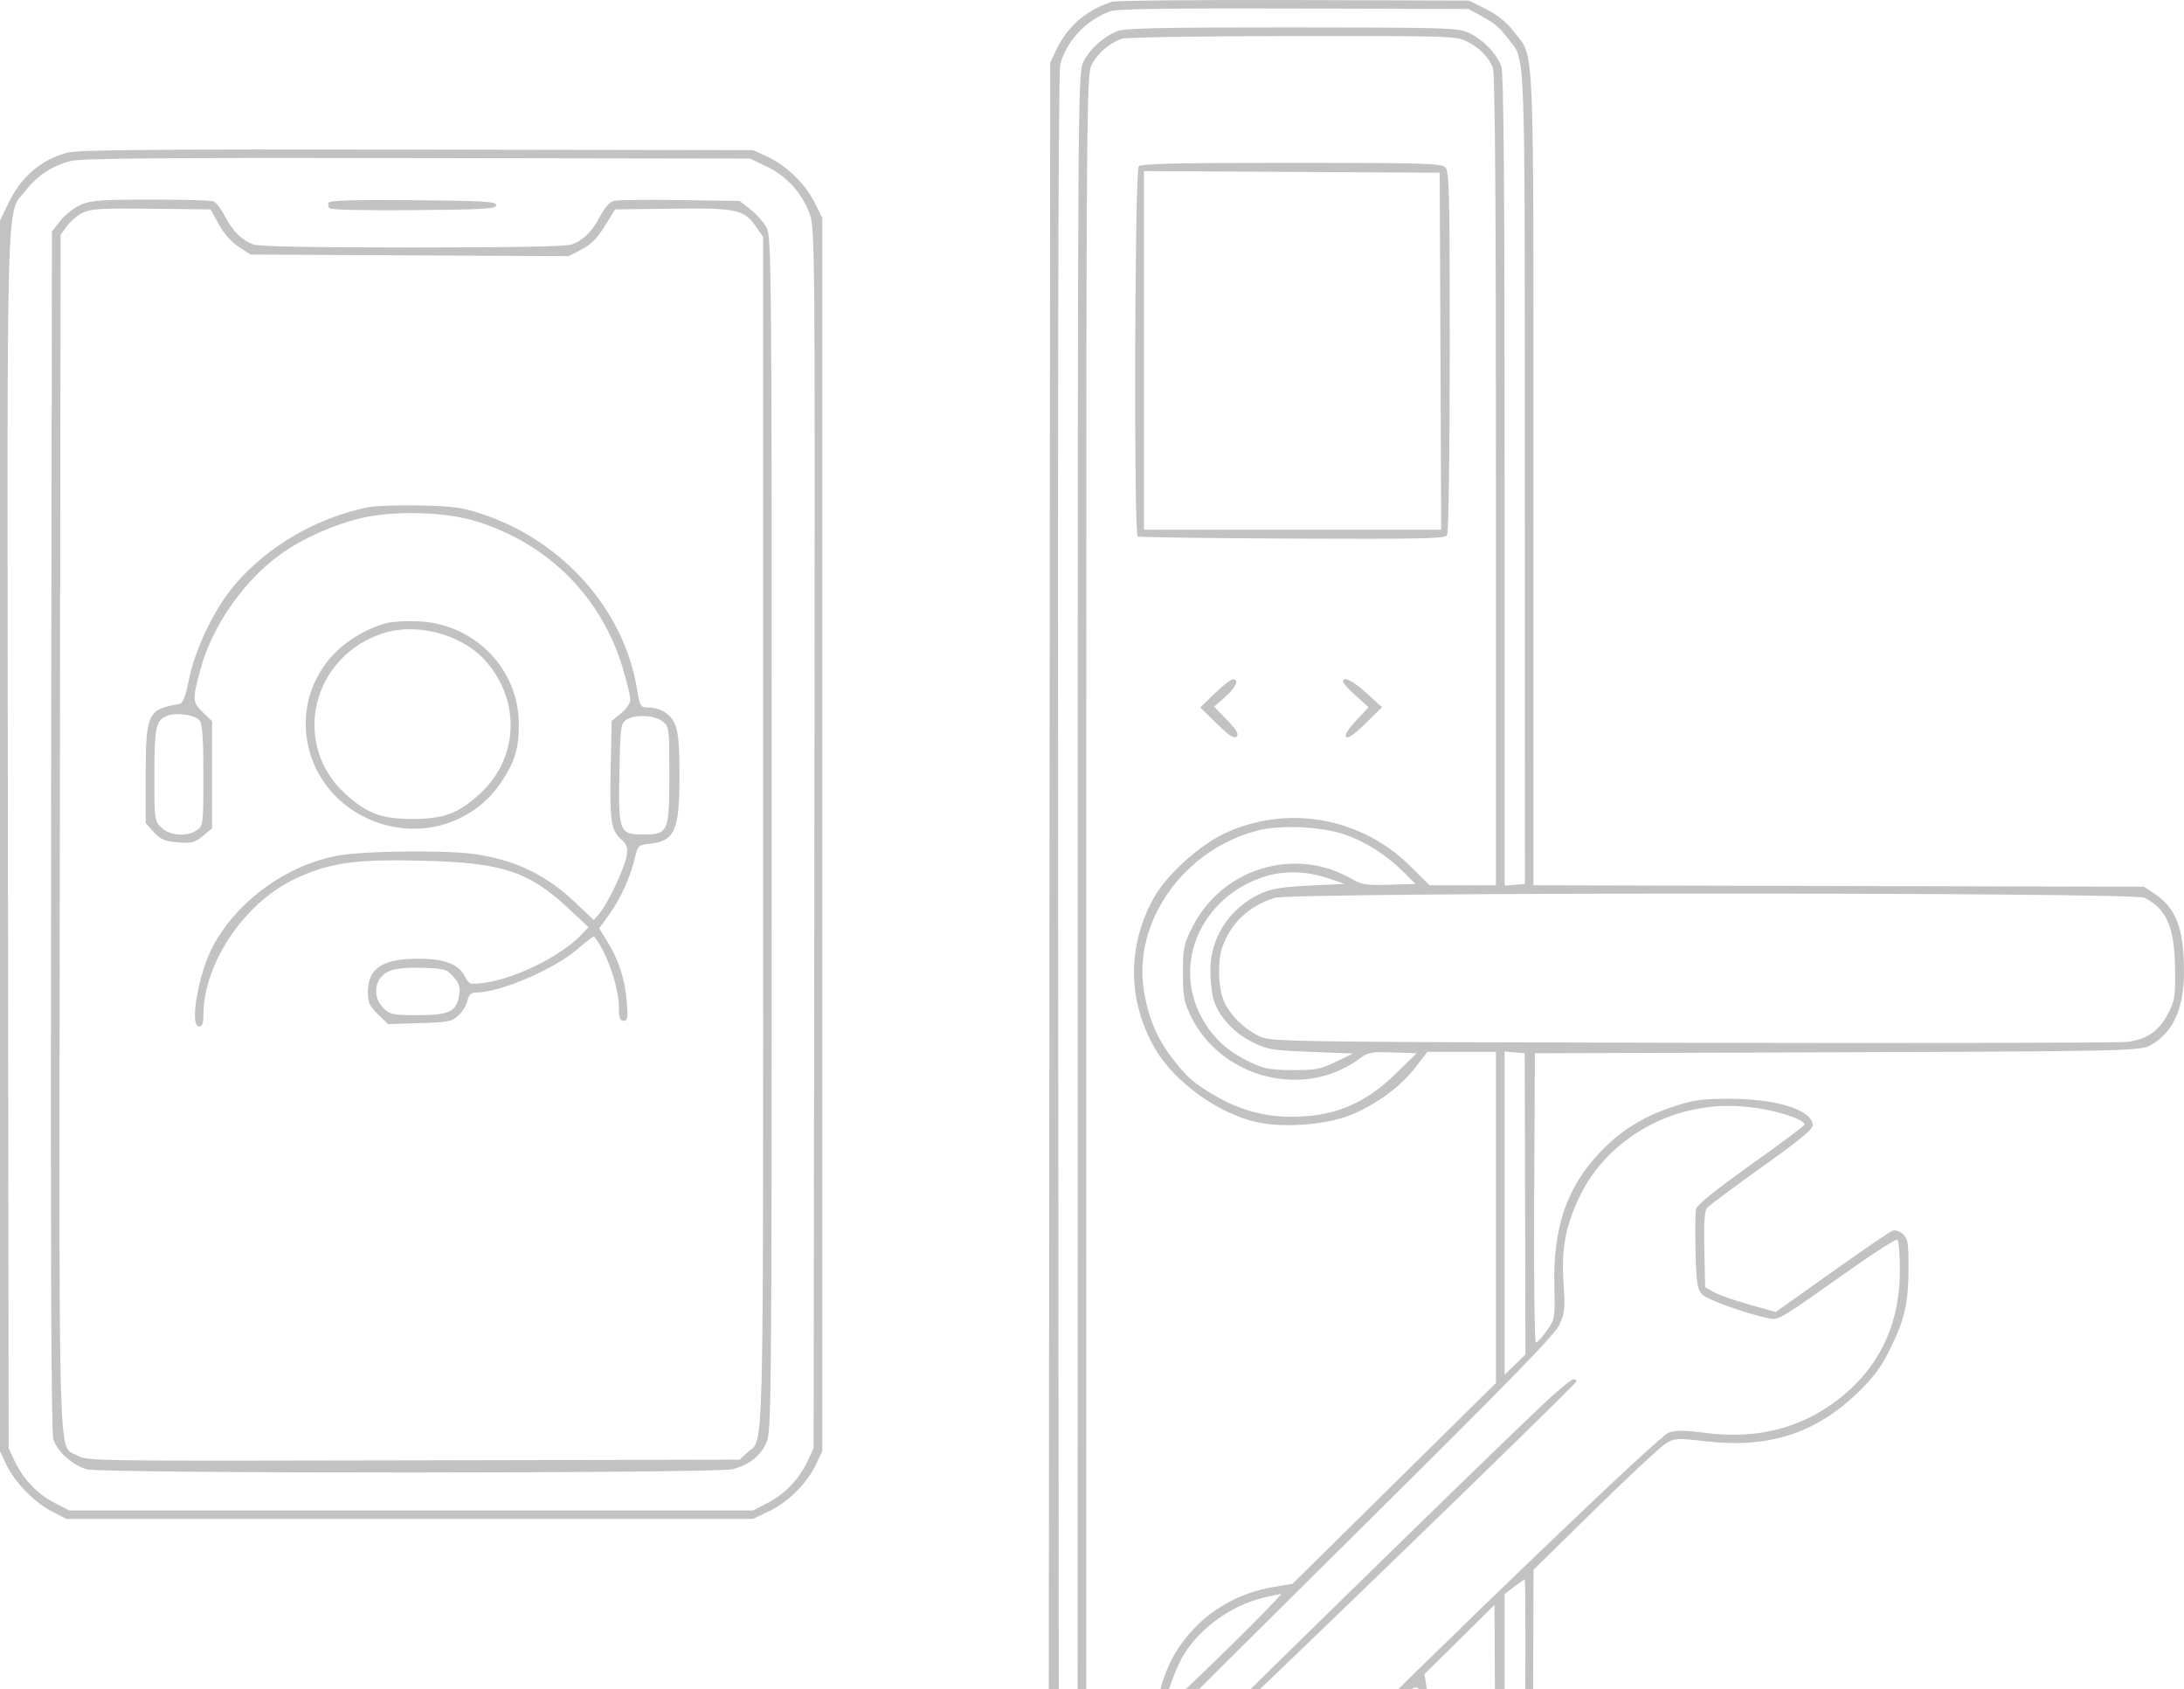 <?xml version="1.0" encoding="UTF-8"?> <svg xmlns="http://www.w3.org/2000/svg" width="397" height="307" viewBox="0 0 397 307" fill="none"><path fill-rule="evenodd" clip-rule="evenodd" d="M202.177 0.318C197.597 1.712 194.029 4.776 192.006 9.052L190.902 11.386L190.767 164.033L190.633 316.68L187.027 317.008C172.557 318.323 160.977 328.593 158.311 342.473C157.435 347.042 157.608 353.395 158.662 355.321C159.746 357.303 161.509 356.481 170.017 350.028C174.581 346.566 179.21 343.069 180.305 342.256L182.296 340.777L186.467 341.708L190.639 342.64L190.645 350.635C190.648 355.032 190.792 359.464 190.965 360.483L191.278 362.337L184.01 368.111C180.012 371.287 176.545 374.217 176.304 374.624C174.676 377.372 182.236 380.17 191.164 380.123C197.179 380.092 201.636 379.03 206.635 376.435L210.306 374.53L238.627 374.273L266.948 374.017L269.668 372.614C273.02 370.886 275.716 368.23 277.29 365.106L278.486 362.733L278.625 324.008L278.764 285.283L289.9 274.359C296.026 268.351 301.82 262.957 302.777 262.371C304.445 261.35 304.751 261.332 310.12 261.949C321.556 263.263 330.089 260.505 337.804 253.002C340.681 250.205 342.015 248.385 343.657 245.019C346.268 239.667 346.927 236.678 346.927 230.199C346.927 225.857 346.787 225.05 345.897 224.263C345.298 223.732 344.501 223.49 343.99 223.682C343.506 223.863 338.538 227.259 332.948 231.228L322.786 238.443L317.942 237.086C315.279 236.339 312.392 235.325 311.526 234.832L309.953 233.935L309.806 227.11C309.702 222.256 309.847 220.064 310.308 219.52C310.665 219.099 315.169 215.745 320.316 212.067C327.679 206.805 329.64 205.16 329.516 204.349C329.094 201.598 322.724 199.667 314.149 199.692C309.256 199.707 307.743 199.923 304.189 201.116C298.525 203.017 294.689 205.398 290.889 209.371C284.826 215.709 282.29 223.087 282.539 233.66C282.679 239.587 282.652 239.744 281.168 241.848C280.335 243.028 279.448 243.993 279.196 243.993C278.939 243.993 278.798 232.443 278.874 217.706L279.01 191.419L318.344 191.298C385.858 191.09 388.903 191.037 390.803 190.02C394.964 187.793 397.02 183.322 397 176.545C396.976 168.72 395.59 165.073 391.629 162.419L389.747 161.157L334.248 161.023L278.748 160.887V87.093C278.748 4.901 279.005 10.695 275.133 5.684C273.843 4.016 272.193 2.689 270.117 1.65L267.023 0.102L235.256 0.01C217.784 -0.04 202.899 0.098 202.177 0.318ZM201.915 2.009C197.486 3.594 193.919 7.351 192.724 11.693C192.394 12.89 192.258 67.713 192.343 165.319L192.475 317.083L194.179 317.244L195.884 317.405L195.895 165.421C195.906 19.079 195.943 13.361 196.87 11.365C197.935 9.073 200.489 6.728 203.078 5.666C204.429 5.113 210.768 4.977 234.808 4.986C262.955 4.997 264.982 5.058 266.948 5.95C269.537 7.125 272.119 9.791 272.909 12.104C273.341 13.371 273.503 33.935 273.503 87.406V160.963L275.349 160.804L277.195 160.645L277.181 86.968C277.166 6.458 277.344 11.181 274.17 7.062C272.465 4.85 271.763 4.264 269.045 2.783L266.948 1.641L235.218 1.544C213.26 1.476 203.004 1.62 201.915 2.009ZM203.827 7.063C201.507 7.971 199.532 9.676 198.494 11.665C197.468 13.633 197.457 15.246 197.457 165.753V317.853H200.308C203.808 317.853 205.023 317.413 207.594 315.212C209.396 313.67 209.683 313.074 210.384 309.428C211.461 303.826 213.505 299.709 217.089 295.924C220.725 292.083 225.905 289.363 231.325 288.449L234.956 287.838L253.443 269.59L271.93 251.342V221.252V191.163H265.699H259.469L257.268 194.014C254.526 197.565 250.024 200.848 245.354 202.701C241.069 204.401 233.612 204.991 228.785 204.01C221.637 202.559 213.361 196.609 209.846 190.394C204.974 181.779 204.893 172.088 209.62 163.373C211.925 159.123 217.94 153.63 222.719 151.411C234.007 146.168 247.415 148.553 256.331 157.389L259.874 160.901H265.902H271.93V87.331C271.93 36.466 271.757 13.316 271.37 12.317C270.617 10.372 268.924 8.667 266.575 7.49C264.728 6.563 263.126 6.515 234.846 6.546C217.495 6.565 204.546 6.78 203.827 7.063ZM12.299 27.724C7.449 29.014 3.806 32.146 1.471 37.032L0 40.11V151.925V263.74L1.133 266.139C2.661 269.372 6.203 273.026 9.419 274.685L12.062 276.05H74.473H136.883L139.842 274.629C143.294 272.971 146.731 269.535 148.336 266.139L149.47 263.74V151.669V39.597L148.017 36.703C146.321 33.327 142.808 29.965 139.335 28.395L136.883 27.287L75.784 27.188C28.611 27.111 14.141 27.233 12.299 27.724ZM12.823 29.264C9.448 30.16 6.813 31.892 4.692 34.608C1.044 39.28 1.287 30.459 1.438 152.713L1.573 263.227L2.678 265.562C4.227 268.836 6.796 271.523 9.917 273.134L12.587 274.512H74.735H136.883L139.552 273.134C142.674 271.523 145.243 268.836 146.792 265.562L147.896 263.227L148.032 152.341C148.167 42.235 148.161 41.435 147.11 38.69C145.677 34.945 142.967 31.999 139.36 30.267L136.358 28.826L75.784 28.727C29.083 28.652 14.663 28.775 12.823 29.264ZM207.002 30.21C206.261 30.935 206.071 97.056 206.808 97.502C207.048 97.647 219.692 97.819 234.907 97.885C258.479 97.986 262.639 97.895 263.046 97.267C263.319 96.845 263.526 82.572 263.531 63.868C263.538 34.853 263.447 31.117 262.715 30.401C261.987 29.689 258.725 29.595 234.761 29.595C214.36 29.595 207.475 29.748 207.002 30.21ZM207.946 63.684V96.274H234.96H261.973L261.838 63.832L261.703 31.39L234.825 31.242L207.946 31.094V63.684ZM14.624 37.244C13.437 37.771 11.784 39.076 10.953 40.142L9.44 42.081L9.286 150.859C9.18 226.118 9.303 260.215 9.686 261.513C10.36 263.794 13.17 266.315 15.851 267.043C18.698 267.817 130.351 267.788 133.212 267.013C136.213 266.2 138.171 264.667 139.293 262.252C140.235 260.223 140.269 256.353 140.279 151.669C140.29 49.39 140.238 43.087 139.373 41.428C138.869 40.461 137.55 38.961 136.442 38.094L134.428 36.519L123.621 36.361C117.677 36.273 112.272 36.335 111.61 36.498C110.854 36.683 109.937 37.694 109.143 39.221C107.692 42.008 106.051 43.653 103.939 44.435C102.962 44.797 93.178 44.982 74.997 44.982C56.816 44.982 47.033 44.797 46.055 44.435C43.955 43.657 42.304 42.011 40.88 39.276C40.2 37.971 39.261 36.759 38.791 36.583C38.321 36.407 33.178 36.268 27.36 36.274C18.165 36.284 16.5 36.41 14.624 37.244ZM59.765 36.813C59.568 37.123 59.626 37.592 59.894 37.854C60.178 38.132 66.609 38.274 75.294 38.194C88.138 38.077 90.206 37.951 90.206 37.289C90.206 36.626 88.124 36.5 75.164 36.383C64.632 36.288 60.015 36.417 59.765 36.813ZM15.061 38.649C14.115 39.108 12.817 40.202 12.177 41.079L11.014 42.674L10.879 151.292C10.73 270.932 10.495 262.405 13.998 264.5C15.717 265.529 16.288 265.538 75.086 265.409L134.438 265.279L135.842 263.997C138.928 261.176 138.718 269.385 138.718 151.514V43.083L137.528 41.34C135.292 38.067 133.989 37.775 122.253 37.925L111.818 38.058L109.928 41.1C108.552 43.314 107.401 44.469 105.694 45.347L103.352 46.554L74.451 46.409L45.55 46.265L43.405 44.876C42.073 44.014 40.697 42.459 39.773 40.773L38.285 38.058L27.534 37.936C18.48 37.833 16.511 37.946 15.061 38.649ZM66.907 92.184C57.474 94.121 48.643 99.266 42.631 106.327C39.034 110.551 35.537 117.756 34.389 123.304C33.638 126.934 33.26 127.85 32.461 127.98C26.878 128.888 26.485 129.734 26.485 140.864V149.6L27.97 151.226C29.215 152.589 29.92 152.89 32.321 153.085C34.854 153.29 35.382 153.156 36.867 151.934L38.547 150.551V140.812V131.073L36.866 129.445C34.958 127.598 34.938 127.165 36.506 121.436C38.63 113.675 44.361 105.496 51.028 100.709C54.979 97.874 60.653 95.333 65.644 94.165C71.689 92.752 80.922 93.002 86.535 94.731C99.688 98.784 109.403 108.55 113.252 121.592C113.99 124.092 114.593 126.614 114.593 127.197C114.593 127.78 113.827 128.882 112.889 129.647L111.184 131.037L111.016 139.409C110.818 149.202 111.05 150.845 112.862 152.487C113.992 153.512 114.158 154.009 113.896 155.588C113.535 157.766 110.507 164.175 108.984 165.985L107.943 167.222L104.758 164.19C99.418 159.106 94.036 156.443 86.767 155.29C81.526 154.458 65.962 154.607 61.208 155.534C52.015 157.327 43.364 163.579 38.849 171.693C36.138 176.565 34.349 186.547 36.187 186.547C36.754 186.547 36.974 185.979 36.974 184.52C36.974 175.048 44.47 163.972 53.818 159.63C59.943 156.785 64.741 156.117 76.833 156.427C91.375 156.8 96.066 158.335 103.317 165.091L106.989 168.513L105.443 170.099C101.743 173.893 93.505 177.911 87.947 178.632C85.411 178.961 85.285 178.917 84.505 177.444C83.319 175.198 80.791 174.237 76.081 174.237C69.526 174.237 66.868 175.986 66.868 180.301C66.868 182.181 67.165 182.836 68.698 184.336L70.528 186.125L76.261 185.951C81.445 185.794 82.123 185.66 83.32 184.559C84.049 183.889 84.794 182.677 84.976 181.866C85.219 180.785 85.616 180.392 86.466 180.392C90.922 180.392 100.854 176.125 105.11 172.382C106.599 171.073 107.891 170.09 107.982 170.196C110.189 172.787 112.496 179.356 112.496 183.05C112.496 184.995 112.678 185.521 113.353 185.521C114.088 185.521 114.171 185.03 113.937 182.059C113.618 178.01 112.454 174.41 110.391 171.095L108.915 168.723L110.642 166.347C112.72 163.489 114.557 159.496 115.364 156.084C115.92 153.737 116.074 153.563 117.767 153.393C122.698 152.899 123.509 151.137 123.509 140.922C123.509 132.625 123.123 130.998 120.773 129.388C120.131 128.947 118.877 128.587 117.988 128.587C116.39 128.587 116.364 128.545 115.729 124.869C113.269 110.62 102.193 98.238 87.584 93.403C83.998 92.217 82.36 91.993 76.308 91.862C72.414 91.776 68.184 91.922 66.907 92.184ZM70.406 113.211C67.198 114.004 63.563 116.04 61.161 118.39C51.737 127.606 54.629 143.152 66.81 148.753C75.58 152.785 85.675 150.102 90.985 142.326C93.596 138.503 94.363 135.983 94.307 131.408C94.188 121.522 86.308 113.456 76.253 112.929C74.12 112.816 71.489 112.944 70.406 113.211ZM69.817 115.034C56.698 119.133 52.823 135.172 62.757 144.259C66.674 147.843 69.344 148.842 74.997 148.842C80.65 148.842 83.32 147.843 87.237 144.259C94.422 137.686 94.708 126.952 87.892 119.719C83.674 115.244 75.733 113.186 69.817 115.034ZM220.8 126.038L218.181 128.584L221.183 131.519C223.437 133.724 224.334 134.308 224.785 133.867C225.236 133.426 224.802 132.677 223.044 130.857L220.704 128.435L222.716 126.656C224.714 124.891 225.332 123.443 224.073 123.475C223.713 123.484 222.239 124.637 220.8 126.038ZM244.134 123.906C244.134 124.152 245.176 125.292 246.449 126.441L248.764 128.528L246.479 130.994C245.009 132.579 244.373 133.638 244.698 133.958C245.023 134.278 246.274 133.399 248.209 131.489L251.214 128.524L248.424 125.991C245.846 123.651 244.134 122.819 244.134 123.906ZM30.321 130.104C28.339 130.93 28.058 132.267 28.058 140.887C28.058 148.977 28.086 149.177 29.346 150.409C30.866 151.896 33.986 152.118 35.808 150.87C36.938 150.096 36.974 149.794 36.974 140.966C36.974 134.359 36.789 131.614 36.3 130.96C35.515 129.91 31.995 129.405 30.321 130.104ZM113.776 130.853C112.849 131.515 112.743 132.367 112.592 140.38C112.388 151.158 112.582 151.669 116.884 151.669C121.483 151.669 121.674 151.235 121.674 140.798C121.674 132.262 121.649 132.067 120.435 131.107C118.952 129.931 115.263 129.791 113.776 130.853ZM228.81 150.892C215.345 154.24 205.924 167.352 207.924 179.961C208.69 184.792 210.241 188.569 212.887 192.048C215.705 195.753 216.86 196.781 220.796 199.096C225.196 201.682 229.772 202.96 234.639 202.96C242.544 202.96 248.058 200.679 253.836 195.016L257.507 191.419L253.174 191.27C249.247 191.135 248.68 191.24 247.142 192.388C237.097 199.881 221.899 196.008 216.409 184.557C215.219 182.075 215.027 180.995 215.027 176.794C215.027 172.319 215.169 171.63 216.74 168.505C222.107 157.834 235.307 153.781 245.559 159.657C247.572 160.811 248.274 160.925 252.551 160.792L257.304 160.645L255.046 158.397C251.985 155.353 248.178 152.941 244.396 151.65C240.271 150.242 232.872 149.882 228.81 150.892ZM229.711 159.36C218.37 163.074 213.077 175.097 218.444 184.947C220.448 188.624 223.158 191.103 227.332 193.08C229.806 194.251 230.935 194.458 234.956 194.476C239.153 194.494 240.025 194.329 242.823 192.978L245.969 191.459L238.297 191.168C231.115 190.895 230.43 190.778 227.568 189.347C224.171 187.648 221.424 184.586 220.557 181.533C220.259 180.482 220.014 178.101 220.012 176.242C220.007 170.272 223.72 164.762 229.422 162.278C231.2 161.503 233.416 161.162 238.103 160.941L244.396 160.645L241.774 159.724C237.664 158.283 233.395 158.154 229.711 159.36ZM231.717 163.178C227.074 164.598 223.716 167.754 222.19 172.133C221.261 174.797 221.455 179.82 222.579 182.187C223.784 184.728 226.425 187.228 229.187 188.444C231.171 189.317 235.42 189.376 307.593 189.522C349.562 189.606 385.128 189.533 386.628 189.36C390.181 188.948 392.439 187.403 394.097 184.249C395.314 181.931 395.433 181.169 395.373 176.042C395.285 168.533 393.855 165.209 389.827 163.16C387.798 162.128 235.096 162.145 231.717 163.178ZM70.749 176.482C68.055 177.672 67.538 181.094 69.729 183.236C70.914 184.395 71.41 184.495 75.964 184.495C81.673 184.495 82.967 183.869 83.458 180.866C83.7 179.389 83.502 178.741 82.439 177.532C81.2 176.124 80.852 176.024 76.747 175.898C73.856 175.81 71.824 176.008 70.749 176.482ZM273.503 220.488V249.875L275.396 248.024L277.288 246.173L277.224 218.796L277.16 191.419L275.332 191.26L273.503 191.101V220.488ZM307.711 201.689C298.683 203.606 290.925 209.544 287.165 217.412C284.534 222.92 283.785 226.974 284.222 233.351C284.522 237.721 284.43 238.651 283.501 240.706C282.673 242.535 274.69 250.73 247.651 277.506C228.519 296.453 211.736 313.157 210.355 314.626C207.456 317.71 204.289 319.392 201.38 319.392C200.259 319.392 196.826 319.118 193.752 318.784C183.243 317.641 175.625 320.2 168.328 327.326C163.455 332.085 161.285 335.925 160 342.066C158.828 347.665 159.107 354.165 160.539 354.63C160.858 354.734 165.575 351.454 171.021 347.343C176.467 343.231 181.413 339.747 182.013 339.599C183.238 339.298 195.77 342.255 196.795 343.087C197.725 343.841 197.731 358.357 196.802 359.49C196.226 360.192 183.01 371.011 178.885 374.156C177.413 375.279 177.394 375.347 178.361 376.044C181.603 378.381 192.325 379.382 198.506 377.926C205.989 376.162 213.784 371.044 217.415 365.511C220.881 360.229 221.696 357.01 222.05 347.22L222.369 338.375L234.135 326.703C266.38 294.716 301.631 260.92 303.338 260.355C304.687 259.909 306.251 259.919 309.824 260.397C319.939 261.748 328.638 259.269 335.763 253.004C342.122 247.413 345.354 239.97 345.354 230.917C345.354 227.987 345.145 225.463 344.891 225.309C344.637 225.155 341.089 227.392 337.006 230.28C323.237 240.02 323.322 239.969 321.531 239.598C317.316 238.726 310.278 236.192 309.38 235.223C308.526 234.301 308.354 233.168 308.205 227.473C308.11 223.804 308.162 220.294 308.322 219.672C308.508 218.949 312.109 216.057 318.314 211.648C323.651 207.857 328.024 204.588 328.032 204.384C328.061 203.641 324.737 202.367 320.884 201.646C316.089 200.749 312.075 200.762 307.711 201.689ZM280.321 255.384C269.016 266.07 215.289 318.618 215.289 318.989C215.289 319.21 215.552 319.392 215.874 319.392C216.438 319.392 286.173 251.987 286.527 251.099C286.624 250.858 286.388 250.664 286.003 250.668C285.618 250.672 283.061 252.794 280.321 255.384ZM275.208 288.403L273.503 289.717V324.831C273.503 363.187 273.594 361.987 270.46 365.216C269.682 366.018 268.101 367.172 266.948 367.781C264.898 368.863 264.298 368.891 240.678 369.035L216.506 369.183L214.745 370.958L212.985 372.735H238.691C259.979 372.735 264.851 372.603 267.038 371.968C270.191 371.052 274.114 367.848 275.754 364.85C276.911 362.734 276.912 362.703 277.174 324.905C277.319 304.1 277.319 287.08 277.174 287.084C277.03 287.087 276.145 287.681 275.208 288.403ZM229.69 290.358C223.456 291.839 217.356 296.445 214.61 301.745C213.254 304.361 211.357 310.075 211.725 310.435C211.837 310.544 216.754 305.911 222.651 300.138C228.548 294.365 233.139 289.662 232.853 289.686C232.567 289.71 231.144 290.012 229.69 290.358ZM265.3 297.97L258.932 304.261L259.496 307.784C260.243 312.453 259.314 318.86 257.24 323.331C252.542 333.465 239.447 339.345 230.091 335.522L228.188 334.745L226.065 336.819L223.942 338.895L223.596 347.48C223.203 357.245 222.431 360.371 219.103 365.682L217.898 367.605H240.264C255.721 367.605 263.258 367.421 264.662 367.01C267.52 366.173 270.741 363.324 271.416 361.036C271.795 359.756 271.926 348.208 271.822 325.411L271.668 291.679L265.3 297.97ZM248.223 315.002L238.938 324.378L239.045 329.753L239.151 335.128L241.512 334.519C251.594 331.916 258.471 322.342 258.232 311.243C258.092 304.725 258.583 304.541 248.223 315.002ZM233.991 329.049L230.929 332.08L232.45 333.139C234.576 334.619 236.786 335.1 237.364 334.207C237.879 333.412 237.891 329.635 237.385 327.449L237.054 326.018L233.991 329.049ZM192.249 351.108C192.27 355.527 192.454 359.557 192.659 360.065C193.002 360.915 193.124 360.89 194.21 359.76C195.335 358.588 195.383 358.197 195.243 351.18L195.097 343.827L193.655 343.451L192.213 343.074L192.249 351.108Z" fill="#C2C2C2"></path></svg> 